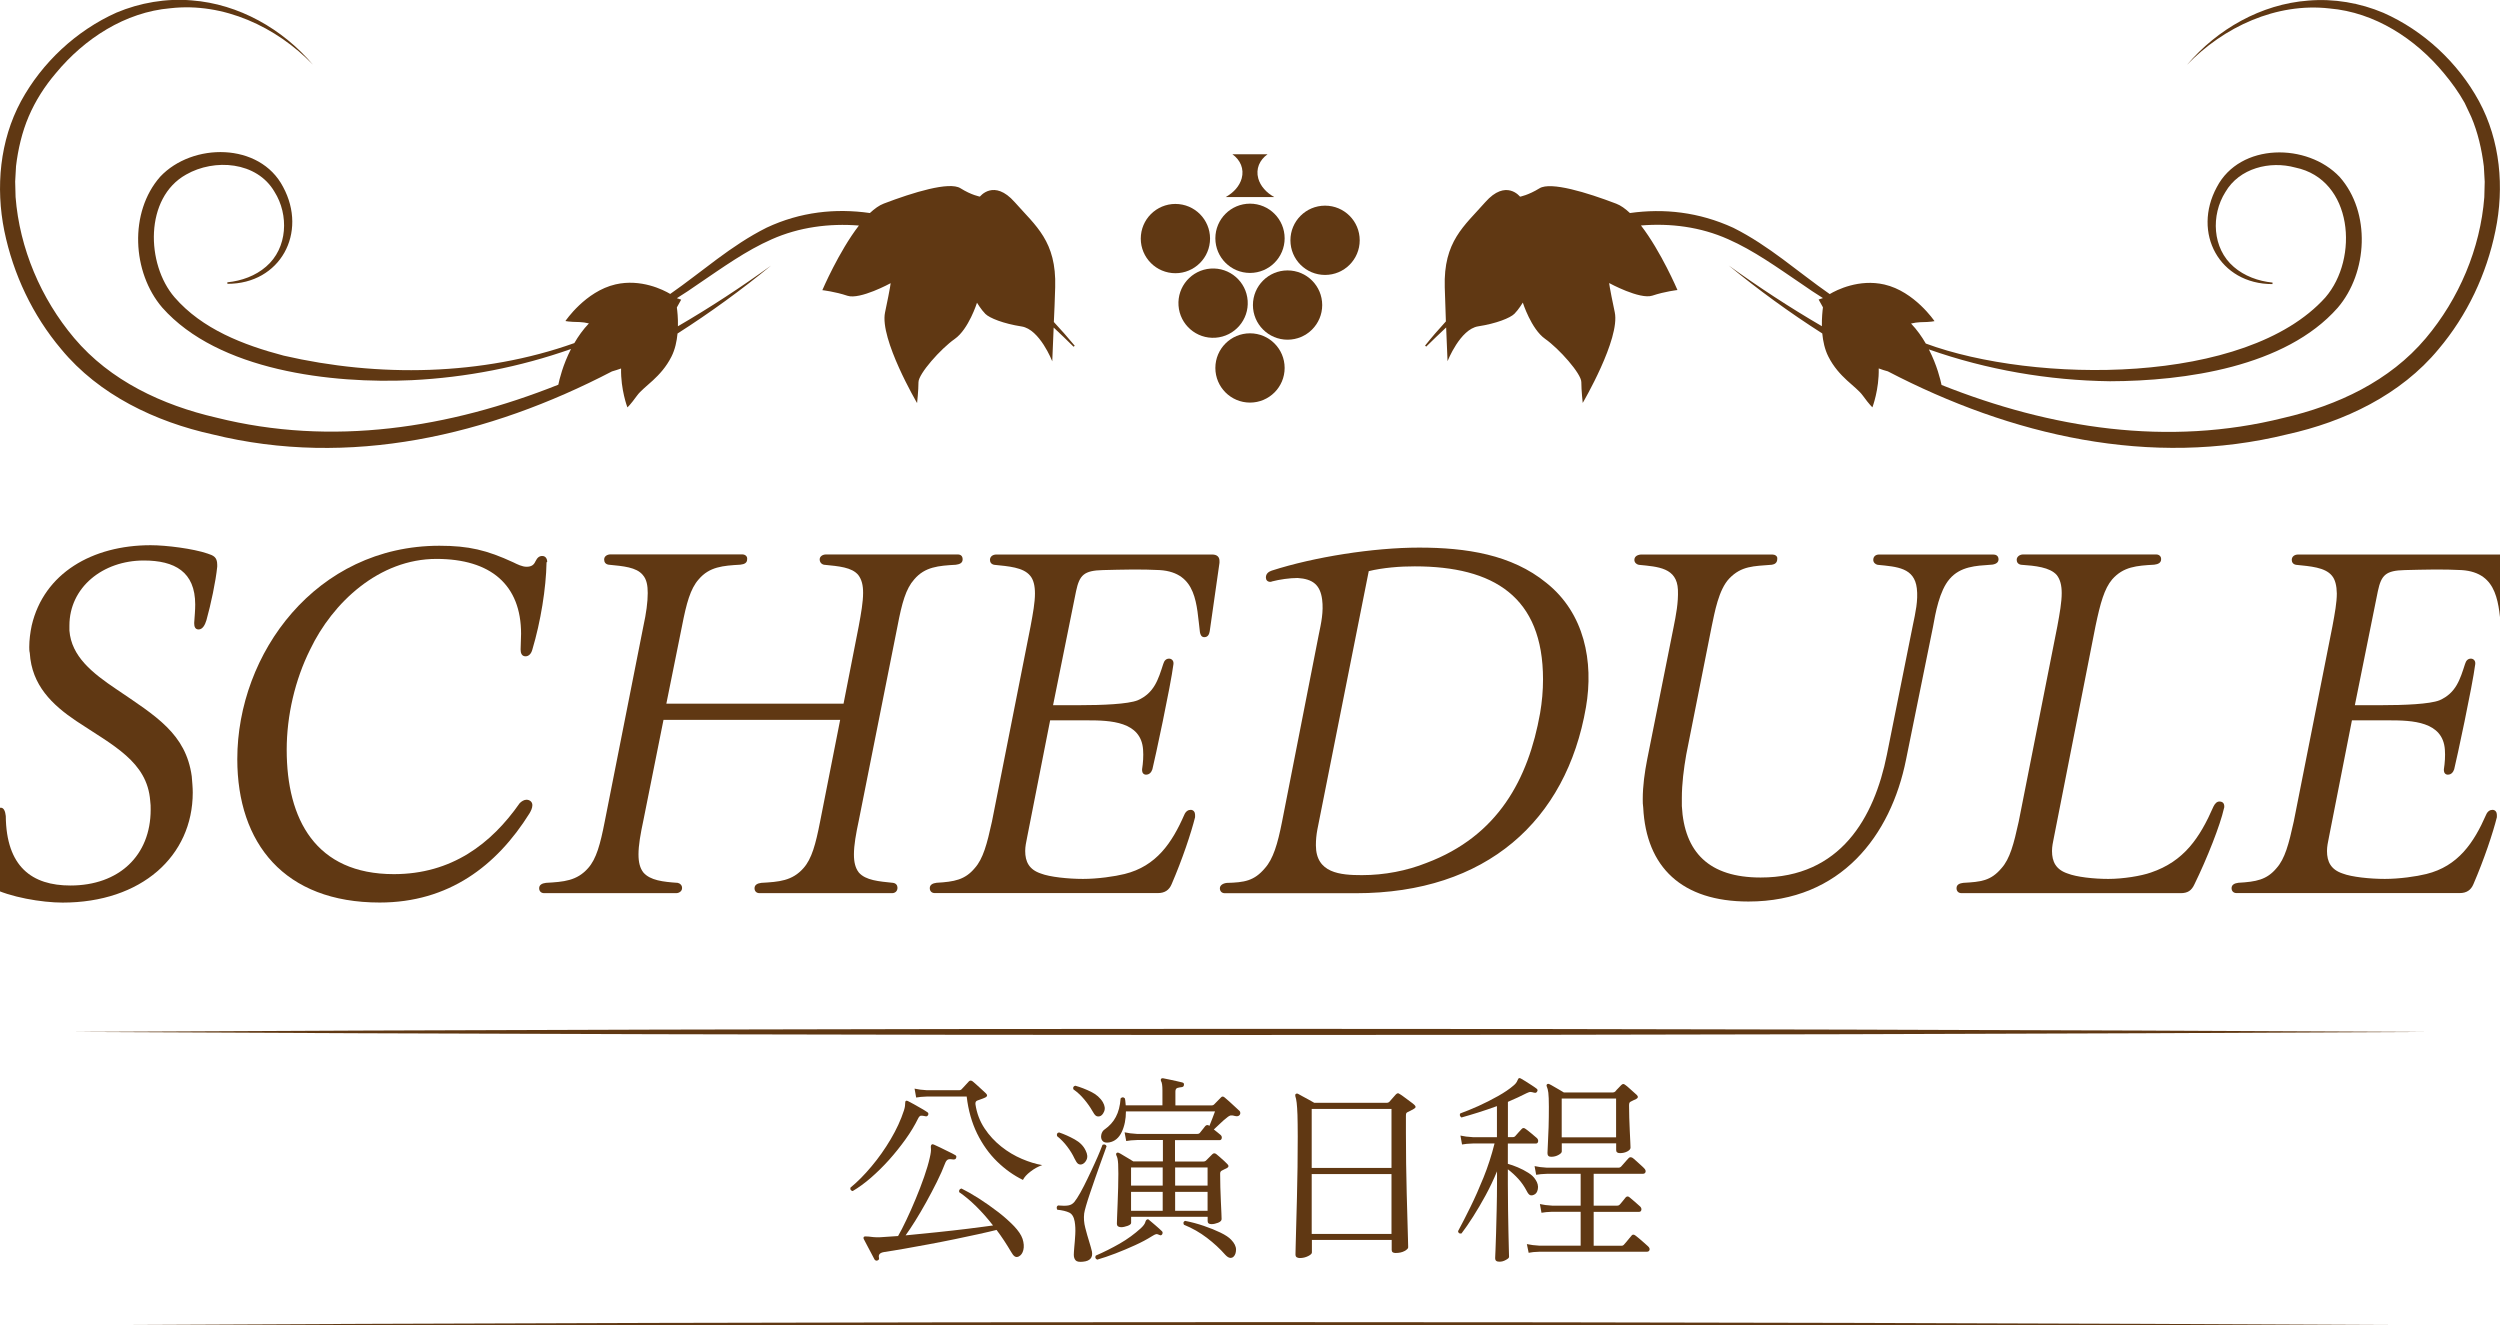 <?xml version="1.0" encoding="utf-8"?>
<!-- Generator: Adobe Illustrator 26.0.3, SVG Export Plug-In . SVG Version: 6.00 Build 0)  -->
<svg version="1.1" xmlns="http://www.w3.org/2000/svg" xmlns:xlink="http://www.w3.org/1999/xlink" x="0px" y="0px"
	 viewBox="0 0 376 199.31" style="enable-background:new 0 0 376 199.31;" xml:space="preserve">
<style type="text/css">
	.st0{fill:none;stroke:#000000;stroke-width:3.998;stroke-miterlimit:10;}
	.st1{fill:#AE0082;}
	.st2{fill:#FFFFFF;}
	.st3{fill:#A47E0F;}
	.st4{clip-path:url(#SVGID_00000112594517292457603080000009457288014169779345_);}
	.st5{fill:#9D9C20;}
	.st6{opacity:0.5;}
	.st7{opacity:0.5;fill:#FFFFFF;}
	.st8{fill:#603813;}
	.st9{fill:#29ABE2;}
	.st10{fill:#FF4856;}
	.st11{fill:none;stroke:#754C24;stroke-width:1.271;stroke-miterlimit:10;}
	.st12{fill:none;stroke:#42210B;stroke-width:1.271;stroke-miterlimit:10;}
	.st13{fill:none;stroke:#754C24;stroke-width:1.271;stroke-miterlimit:10;}
	.st14{fill:#42210B;}
	.st15{fill:none;stroke:#42210B;stroke-width:1.686;stroke-miterlimit:10;}
	.st16{fill:none;stroke:#42210B;stroke-width:1.686;stroke-miterlimit:10;stroke-dasharray:17.085,8.543;}
	.st17{fill:#FF1D25;}
	.st18{clip-path:url(#SVGID_00000022534786955036414960000011832445452333086654_);}
	.st19{fill:none;stroke:#603813;stroke-width:0.875;stroke-miterlimit:10;}
	.st20{fill:#F6E0BE;}
</style>
<g id="レイヤー_2">
</g>
<g id="レイヤー_1">
	<g>
		<path class="st8" d="M31.05,93.27c-0.22,0.74-0.59,1.4-1.18,1.4c-0.52,0-0.66-0.44-0.66-0.88c0-0.07,0-0.07,0-0.15
			c0.07-1.03,0.15-1.84,0.15-2.72c0-4.93-3.09-6.62-7.73-6.62c-6.18,0-11.19,4.05-11.19,9.79c0,0.22,0,0.51,0,0.74
			c0.29,3.9,3.46,6.4,7.07,8.83c5.96,4.05,10.45,6.7,11.33,13.1c0.07,0.88,0.15,1.69,0.15,2.43c0,9.57-7.73,16.56-19.58,16.56
			c-3.09,0-7.95-0.81-10.75-2.28c-0.74-0.37-0.96-0.88-0.96-1.54c0-0.07,0-0.15,0-0.22c0.29-3.39,1.03-7.21,1.4-9.2
			c0.15-0.59,0.44-1.03,1.03-1.03c0.44,0,0.66,0.52,0.74,1.25c0.07,7.66,3.97,10.45,9.72,10.45c7.29,0,12.07-4.49,12.07-11.41
			c0-0.44,0-0.88-0.07-1.33c-0.44-5.89-5.59-8.32-11.12-12c-3.61-2.43-6.7-5.37-6.99-10.23C4.4,97.9,4.4,97.61,4.4,97.31
			c0-1.03,0.15-2.21,0.37-3.24C6.61,86.2,13.9,82,22.66,82c2.36,0,6.4,0.52,8.54,1.25c0.88,0.29,1.47,0.51,1.47,1.69
			c0,0.07,0,0.22,0,0.29C32.45,87.45,31.71,90.91,31.05,93.27z"/>
		<path class="st8" d="M82.2,84.58c-0.07,3.9-0.88,8.91-2.13,13.1c-0.15,0.59-0.51,1.03-1.03,1.03c-0.59,0-0.74-0.52-0.74-1.03
			c0-0.74,0.07-1.55,0.07-2.36c0-7.36-4.56-11.26-12.73-11.26c-8.61,0-15.61,6.55-18.99,13.62c-2.28,4.56-3.53,9.94-3.53,15.09
			c0,10.45,4.34,18.7,16.12,18.7c8.69,0,14.65-4.56,18.92-10.67c0.29-0.29,0.66-0.52,1.03-0.52c0.44,0,0.88,0.29,0.88,0.81
			c0,0.44-0.22,0.88-0.44,1.25c-4.93,7.88-12.15,13.4-22.52,13.4c-14.35,0-21.42-8.91-21.42-21.57c0-15.9,11.85-32.09,30.4-32.09
			c4.42,0,7.14,0.66,11.12,2.5c0.59,0.29,1.32,0.66,1.99,0.66c0.74,0,1.1-0.29,1.33-0.81c0.29-0.59,0.59-0.81,1.03-0.81
			c0.51,0,0.74,0.44,0.74,0.88L82.2,84.58z"/>
		<path class="st8" d="M129.09,86.49c-0.96-1.18-2.94-1.33-5.15-1.55c-0.37-0.07-0.66-0.37-0.66-0.81c0-0.44,0.44-0.74,0.96-0.74
			h19.8c0.51,0,0.74,0.29,0.74,0.74c0,0.59-0.52,0.74-1.03,0.81c-2.58,0.15-4.64,0.29-6.26,2.21c-1.25,1.4-1.84,3.53-2.5,6.99
			l-5.82,29.22c-0.44,2.06-0.74,3.75-0.74,5.15c0,1.18,0.22,2.06,0.74,2.72c1.03,1.18,3.02,1.33,5.15,1.55
			c0.44,0.07,0.66,0.37,0.66,0.74c0,0.52-0.37,0.81-0.81,0.81h-19.95c-0.44,0-0.74-0.29-0.74-0.74c0-0.51,0.44-0.74,1.03-0.81
			c2.65-0.15,4.64-0.29,6.33-2.21c1.25-1.4,1.84-3.61,2.5-6.99l3.02-15.31H99.79l-3.02,15.09c-0.44,2.06-0.74,3.75-0.74,5.15
			c0,1.18,0.22,2.06,0.74,2.72c1.03,1.18,2.94,1.4,5.15,1.55c0.37,0.07,0.66,0.37,0.66,0.74v0.07c0,0.44-0.44,0.74-0.88,0.74H81.83
			c-0.44,0-0.74-0.29-0.74-0.74c0-0.51,0.44-0.74,1.03-0.81c2.65-0.15,4.64-0.29,6.33-2.21c1.25-1.4,1.84-3.61,2.5-6.99l5.81-29.37
			c0.44-1.99,0.66-3.68,0.66-5.01c0-1.1-0.15-2.06-0.74-2.72c-0.96-1.18-2.94-1.33-5.15-1.55c-0.44-0.07-0.66-0.37-0.66-0.74
			c0,0,0,0,0-0.07c0-0.44,0.44-0.74,0.96-0.74h19.8c0.44,0,0.81,0.29,0.74,0.74c0,0.52-0.37,0.74-1.03,0.81
			c-2.58,0.15-4.64,0.29-6.26,2.21c-1.25,1.4-1.84,3.61-2.5,6.99l-2.36,11.7h26.65l2.28-11.63c0.37-1.99,0.66-3.68,0.66-5.01
			C129.82,88.04,129.6,87.16,129.09,86.49z"/>
		<path class="st8" d="M154.92,86.57c-1.03-1.25-3.24-1.4-5.37-1.62c-0.44-0.07-0.66-0.37-0.66-0.74c0-0.52,0.44-0.81,0.96-0.81
			h32.46c0.74,0,1.1,0.37,1.1,0.96c0,0.15,0,0.22,0,0.29l-1.47,10.3c-0.07,0.37-0.22,0.88-0.81,0.88c-0.44,0-0.59-0.37-0.66-0.74
			c-0.52-4.05-0.37-8.98-6.04-9.35c-2.8-0.15-5.67-0.07-8.54,0c-2.87,0.07-3.53,0.74-4.05,3.17l-3.46,17.15h4.05
			c3.31,0,7.21-0.15,8.69-0.74c2.5-1.1,3.09-3.17,3.83-5.45c0.15-0.52,0.44-0.81,0.88-0.81c0.37,0,0.66,0.29,0.66,0.66
			c0,0.07,0,0.07,0,0.15c-0.44,3.39-2.8,14.35-3.17,15.83c-0.15,0.44-0.44,0.81-0.96,0.81c-0.37,0-0.59-0.29-0.59-0.66
			c0-0.07,0-0.07,0-0.15c0.15-0.96,0.22-1.99,0.15-2.94c-0.29-4.27-4.93-4.42-8.39-4.42h-5.59l-3.46,17.59
			c-0.15,0.74-0.29,1.4-0.29,2.06c0,1.62,0.59,2.8,2.36,3.39c1.32,0.52,4.12,0.81,6.33,0.81c2.21,0,4.78-0.37,6.26-0.74
			c4.79-1.18,7.14-4.71,8.98-8.91c0.22-0.52,0.59-0.74,0.96-0.74c0.44,0,0.66,0.37,0.66,0.74c0,0.15,0,0.22,0,0.37
			c-0.59,2.36-1.91,6.33-3.53,10.08c-0.37,0.88-1.03,1.33-2.06,1.33h-33.57c-0.44,0-0.74-0.29-0.74-0.74c0-0.51,0.44-0.74,1.03-0.81
			c2.65-0.15,4.27-0.44,5.74-2.21c1.25-1.4,1.84-3.61,2.58-6.99l5.81-29.37c0.37-1.99,0.66-3.61,0.66-4.93
			C155.66,88.11,155.44,87.16,154.92,86.57z"/>
		<path class="st8" d="M203.94,134.34h-19.73c-0.44,0-0.74-0.29-0.74-0.74c0-0.44,0.44-0.74,1.03-0.81
			c2.65-0.07,4.12-0.29,5.74-2.21c1.25-1.4,1.91-3.61,2.58-6.99l5.52-28.12c0.37-1.77,0.74-3.46,0.51-5.3
			c-0.29-2.21-1.4-3.09-3.68-3.24c-1.18,0-2.72,0.22-3.83,0.51c-0.15,0.07-0.22,0.07-0.29,0.07c-0.44,0-0.66-0.29-0.66-0.66
			c0-0.59,0.44-0.88,0.88-1.03c6.4-2.06,15.31-3.46,22.16-3.46c7.07,0,13.91,1.03,19.14,5.3c5.74,4.56,7.14,11.85,5.96,18.7
			C235.59,123.44,223.52,134.34,203.94,134.34z M205.86,85.9l-7.73,38.87c-0.15,0.81-0.22,1.55-0.22,2.36c0,4.2,3.68,4.49,6.92,4.49
			c3.39,0,6.77-0.66,9.72-1.84c10.75-4.05,15.31-12.59,17.08-22.52c0.29-1.69,0.44-3.39,0.44-5.08c0-12.44-7.43-17-19.29-17
			C210.57,85.17,207.92,85.39,205.86,85.9z"/>
		<path class="st8" d="M293.22,87.08c-1.54,1.77-2.13,5.15-2.5,7.21l-4.05,19.95c-2.28,11.41-9.79,21.35-23.7,21.35
			c-10.01,0-15.38-5.15-15.83-14.13c-0.07-0.44-0.07-0.81-0.07-1.25c0-2.06,0.29-4.05,0.66-5.96l3.97-19.88
			c0.37-1.84,0.74-3.75,0.66-5.67c-0.15-3.31-2.94-3.46-5.89-3.75c-0.37-0.07-0.66-0.37-0.66-0.74c0-0.59,0.59-0.81,1.1-0.81h19.65
			c0.37,0,0.81,0.22,0.74,0.66c0,0.59-0.37,0.81-0.81,0.88c-2.72,0.22-4.56,0.15-6.4,2.06c-1.62,1.69-2.21,5.15-2.65,7.21
			l-3.83,19.29c-0.37,2.13-0.66,4.34-0.66,6.55c0,0.37,0,0.81,0,1.18c0.37,6.99,4.12,10.75,11.85,10.75c12,0,17.08-8.98,18.99-18.48
			L287.7,94c0.37-1.77,0.81-3.68,0.59-5.52c-0.37-3.09-2.94-3.24-5.89-3.53c-0.37-0.07-0.66-0.37-0.66-0.74
			c0-0.52,0.37-0.81,0.88-0.81h17.15c0.37,0,0.81,0.15,0.81,0.74c0,0.66-0.81,0.81-1.33,0.81
			C297.27,85.09,294.84,85.17,293.22,87.08z"/>
		<path class="st8" d="M309.34,86.49c-1.03-1.18-3.24-1.4-5.37-1.55c-0.44-0.07-0.66-0.37-0.66-0.74c0-0.52,0.52-0.81,0.96-0.81
			h20.02c0.44,0,0.74,0.29,0.74,0.66c0,0.07,0,0.07,0,0.07c0,0.52-0.44,0.74-1.03,0.81c-2.65,0.15-4.64,0.29-6.33,2.21
			c-1.18,1.4-1.77,3.53-2.5,6.99l-6.26,31.8c-0.15,0.74-0.29,1.4-0.29,2.06c0,1.62,0.59,2.8,2.36,3.39c1.33,0.52,3.9,0.81,6.11,0.81
			s4.93-0.44,6.4-0.96c5-1.69,7.36-5.23,9.42-9.94c0.22-0.44,0.51-0.74,0.88-0.74c0.52,0,0.74,0.29,0.74,0.74
			c0,0.07,0,0.22-0.07,0.37c-0.52,2.36-2.5,7.43-4.42,11.34c-0.44,0.96-1.03,1.33-2.06,1.33h-32.98c-0.44,0-0.74-0.29-0.74-0.74
			c0-0.59,0.51-0.74,1.03-0.81c2.65-0.15,4.12-0.29,5.74-2.21c1.25-1.4,1.84-3.61,2.58-6.99l5.81-29.37
			c0.37-1.99,0.66-3.68,0.66-5.01C310.08,88.04,309.86,87.16,309.34,86.49z"/>
		<path class="st8" d="M350.71,86.57c-1.03-1.25-3.24-1.4-5.37-1.62c-0.44-0.07-0.66-0.37-0.66-0.74c0-0.52,0.44-0.81,0.96-0.81
			h32.46c0.74,0,1.1,0.37,1.1,0.96c0,0.15,0,0.22,0,0.29l-1.47,10.3c-0.07,0.37-0.22,0.88-0.81,0.88c-0.44,0-0.59-0.37-0.66-0.74
			c-0.51-4.05-0.37-8.98-6.04-9.35c-2.8-0.15-5.67-0.07-8.54,0c-2.87,0.07-3.53,0.74-4.05,3.17l-3.46,17.15h4.05
			c3.31,0,7.21-0.15,8.69-0.74c2.5-1.1,3.09-3.17,3.83-5.45c0.15-0.52,0.44-0.81,0.88-0.81c0.37,0,0.66,0.29,0.66,0.66
			c0,0.07,0,0.07,0,0.15c-0.44,3.39-2.8,14.35-3.17,15.83c-0.15,0.44-0.44,0.81-0.96,0.81c-0.37,0-0.59-0.29-0.59-0.66
			c0-0.07,0-0.07,0-0.15c0.15-0.96,0.22-1.99,0.15-2.94c-0.29-4.27-4.93-4.42-8.39-4.42h-5.59l-3.46,17.59
			c-0.15,0.74-0.29,1.4-0.29,2.06c0,1.62,0.59,2.8,2.36,3.39c1.33,0.52,4.12,0.81,6.33,0.81c2.21,0,4.78-0.37,6.26-0.74
			c4.78-1.18,7.14-4.71,8.98-8.91c0.22-0.52,0.59-0.74,0.96-0.74c0.44,0,0.66,0.37,0.66,0.74c0,0.15,0,0.22,0,0.37
			c-0.59,2.36-1.91,6.33-3.53,10.08c-0.37,0.88-1.03,1.33-2.06,1.33h-33.57c-0.44,0-0.74-0.29-0.74-0.74c0-0.51,0.44-0.74,1.03-0.81
			c2.65-0.15,4.27-0.44,5.74-2.21c1.25-1.4,1.84-3.61,2.58-6.99l5.82-29.37c0.37-1.99,0.66-3.61,0.66-4.93
			C351.44,88.11,351.22,87.16,350.71,86.57z"/>
	</g>
	<g>
		<g>
			<path class="st8" d="M158.7,43.2c0.21-6.92-2.93-9.22-6.08-12.79c-3.14-3.56-5.24-0.84-5.24-0.84s-1.26-0.21-2.93-1.26
				s-7.13,0.63-11.53,2.31c-0.69,0.26-1.39,0.77-2.09,1.42c-5.17-0.74-10.46-0.18-15.53,2.2c-5.4,2.7-9.68,6.62-14.5,9.97
				c-1.04-0.63-4.42-2.31-8.22-1.44c-4.53,1.04-7.54,5.51-7.54,5.51s0.49,0.14,2.17,0.16c0.41,0.01,0.86,0.09,1.36,0.2
				c-0.88,0.92-1.6,1.94-2.19,2.96c-13.88,4.94-29.52,5.16-43.71,1.89c-6.07-1.6-12.27-3.99-16.42-8.78
				c-4.29-4.98-4.53-14.95,1.73-18.45c4.27-2.45,10.65-1.97,13.3,2.58c2.19,3.46,1.99,8.48-1.26,11.26
				c-1.58,1.38-3.69,2.15-5.83,2.36c0,0,0.01,0.23,0.01,0.23c7.96,0.01,12.11-7.68,8.37-14.59c-3.5-6.7-13.63-6.68-18.48-1.52
				c-4.7,5.34-4.23,14.39,0.31,19.68c8.43,9.52,25.51,11.48,37.53,10.92c8.16-0.4,16.26-1.98,23.95-4.69
				c-1.23,2.39-1.76,4.62-1.91,5.37c-16.4,6.53-34.02,9.32-51.44,4.95c-8.11-1.87-15.96-5.54-21.38-11.97
				c-5-5.93-8.21-13.48-8.81-21.22c-0.01-0.51-0.05-1.83-0.06-2.32c0.03-0.5,0.1-1.8,0.13-2.32c0.3-2.52,0.9-5.12,1.9-7.45
				c1.02-2.39,2.42-4.57,4.1-6.54c4.3-5.19,10.41-9.17,17.22-9.75c7.98-0.91,15.93,2.78,21.42,8.48
				c-4.54-5.36-11.15-9.13-18.22-9.66c-3.84-0.33-7.78,0.35-11.32,1.84C11.47,4.61,6.32,9.41,3.16,15.22
				c-3.2,5.93-3.83,12.97-2.51,19.51c1.34,6.52,4.26,12.7,8.56,17.79c5.68,6.89,14.19,10.92,22.74,12.81
				c20.6,5.09,41.55,0.18,60.09-9.47c0.45-0.13,0.9-0.27,1.37-0.44c-0.07,3.18,0.95,5.85,0.95,5.85s0.42-0.34,1.45-1.77
				c1.04-1.43,3.59-2.71,5.18-5.87c0.54-1.07,0.8-2.31,0.91-3.47c4.94-3.15,9.65-6.59,14.07-10.22c-4.46,3.22-9.14,6.3-14.01,9.13
				c0.03-1.25-0.09-2.3-0.16-2.81c0.02-0.04,0.02-0.06,0.02-0.06l0.63-1.13c0,0-0.34-0.11-0.65-0.22c1.1-0.69,2.18-1.4,3.24-2.15
				c3.62-2.45,7.16-5.01,11.03-6.71c4.12-1.83,8.64-2.42,13.11-2.07c-3.02,3.91-5.5,9.72-5.5,9.72s1.89,0.21,3.77,0.84
				c1.89,0.63,6.5-1.89,6.5-1.89s0,0.42-0.84,4.4s4.82,13.63,4.82,13.63s0.21-1.89,0.21-3.14c0-1.26,3.35-5.03,5.45-6.5
				c2.1-1.47,3.35-5.45,3.35-5.45s0.63,1.05,1.26,1.68c0.63,0.63,2.73,1.47,5.45,1.89c2.73,0.42,4.61,5.24,4.61,5.24
				s0.09-1.84,0.21-5.08c1.02,0.95,2.02,1.92,3,2.89l0.17-0.15c-1.01-1.22-2.06-2.41-3.14-3.57
				C158.58,46.91,158.64,45.17,158.7,43.2z"/>
			<path class="st8" d="M372.84,15.22c-3.16-5.81-8.32-10.61-14.37-13.29c-3.54-1.5-7.48-2.17-11.32-1.84
				c-7.07,0.53-13.68,4.3-18.22,9.66c5.49-5.7,13.44-9.39,21.42-8.48c6.82,0.58,12.92,4.55,17.22,9.75
				c1.16,1.39,2.23,2.87,3.11,4.45c0.21,0.44,0.77,1.64,0.99,2.1c1,2.33,1.59,4.93,1.9,7.45c0.03,0.51,0.11,1.82,0.13,2.32
				c-0.01,0.5-0.04,1.81-0.06,2.32c-0.6,7.74-3.81,15.29-8.81,21.22c-5.41,6.43-13.27,10.1-21.38,11.97
				c-17.41,4.37-35.04,1.58-51.44-4.95c-0.16-0.75-0.68-2.97-1.91-5.35c8.72,3.07,17.98,4.67,27.25,4.79
				c11.25-0.03,26.37-2.14,34.23-11.04c4.54-5.29,5.02-14.35,0.31-19.68c-4.85-5.15-14.99-5.17-18.48,1.52
				c-3.73,6.89,0.37,14.59,8.37,14.59l0.01-0.23c-2.14-0.21-4.25-0.99-5.83-2.36c-3.25-2.78-3.45-7.8-1.26-11.26
				c2.09-3.59,6.67-4.73,10.52-3.68c8.68,1.8,9.59,13.67,4.51,19.54c-11.92,13.26-43.81,12.95-60.09,6.93
				c-0.6-1.04-1.33-2.08-2.22-3.01c0.5-0.11,0.95-0.19,1.36-0.2c1.67-0.02,2.17-0.16,2.17-0.16s-3.01-4.47-7.54-5.51
				c-3.8-0.87-7.18,0.81-8.22,1.44c-4.82-3.35-9.1-7.27-14.5-9.97c-5.18-2.38-10.44-2.94-15.55-2.22c-0.69-0.65-1.38-1.15-2.07-1.41
				c-4.4-1.68-9.85-3.35-11.53-2.31s-2.93,1.26-2.93,1.26s-2.1-2.73-5.24,0.84s-6.29,5.87-6.08,12.79c0.06,1.94,0.12,3.65,0.17,5.13
				c-1.1,1.2-2.15,2.41-3.13,3.64l0.17,0.15c0.99-0.97,1.99-1.94,3-2.88c0.12,3.24,0.21,5.07,0.21,5.07s1.89-4.82,4.61-5.24
				c2.73-0.42,4.82-1.26,5.45-1.89c0.63-0.63,1.26-1.68,1.26-1.68s1.26,3.98,3.35,5.45c2.1,1.47,5.45,5.24,5.45,6.5
				c0,1.26,0.21,3.14,0.21,3.14s5.66-9.64,4.82-13.63c-0.84-3.98-0.84-4.4-0.84-4.4s4.61,2.52,6.5,1.89
				c1.89-0.63,3.77-0.84,3.77-0.84s-2.47-5.8-5.49-9.71c4.46-0.36,8.95,0.21,13.1,2.06c3.87,1.7,7.41,4.26,11.03,6.71
				c1.06,0.75,2.14,1.46,3.24,2.15c-0.3,0.11-0.65,0.22-0.65,0.22l0.63,1.13c0,0,0.01,0.02,0.02,0.06
				c-0.07,0.51-0.18,1.57-0.16,2.82c-4.86-2.83-9.55-5.91-14.01-9.13c4.42,3.63,9.13,7.07,14.07,10.22c0.11,1.16,0.37,2.4,0.91,3.47
				c1.59,3.16,4.15,4.44,5.18,5.87c1.04,1.43,1.45,1.77,1.45,1.77s1.02-2.67,0.95-5.85c0.47,0.18,0.92,0.32,1.37,0.44
				c18.54,9.65,39.49,14.56,60.09,9.47c8.55-1.89,17.06-5.92,22.74-12.81c4.3-5.09,7.22-11.27,8.55-17.79
				C376.67,28.19,376.05,21.15,372.84,15.22z"/>
			
				<ellipse transform="matrix(0.099 -0.995 0.995 0.099 123.627 208.16)" class="st8" cx="176.71" cy="35.84" rx="5.21" ry="5.21"/>
			<circle class="st8" cx="188" cy="35.84" r="5.21"/>
			<path class="st8" d="M199.29,30.93c-2.88,0-5.21,2.33-5.21,5.21s2.33,5.21,5.21,5.21c2.88,0,5.21-2.33,5.21-5.21
				S202.17,30.93,199.29,30.93z"/>
			
				<ellipse transform="matrix(0.998 -0.071 0.071 0.998 -2.773 13.042)" class="st8" cx="182.35" cy="45.59" rx="5.21" ry="5.21"/>
			<circle class="st8" cx="193.65" cy="45.88" r="5.21"/>
			<circle class="st8" cx="188" cy="55.34" r="5.21"/>
			<path class="st8" d="M184.34,29.64h7.31c-1.19-0.66-2.09-1.65-2.41-2.81c-0.39-1.43,0.19-2.77,1.4-3.63h-5.29
				c1.21,0.86,1.79,2.21,1.4,3.63C186.43,27.99,185.53,28.98,184.34,29.64z"/>
		</g>
		<g>
			<path class="st8" d="M11,155.2c113.4-0.61,240.6-0.62,354,0C251.6,155.82,124.4,155.81,11,155.2L11,155.2z"/>
		</g>
		<g>
			<path class="st8" d="M11.5,199.31c113.4-0.61,240.6-0.62,354,0C252.1,199.93,124.9,199.92,11.5,199.31L11.5,199.31z"/>
		</g>
	</g>
	<g>
		<g>
			<path class="st8" d="M128.24,179.14c-0.29-0.08-0.4-0.25-0.33-0.52c1.06-0.87,2.12-1.94,3.17-3.2c1.06-1.26,2.02-2.62,2.88-4.08
				c0.86-1.45,1.53-2.9,2-4.35c0.08-0.26,0.13-0.48,0.15-0.64s0.03-0.31,0.03-0.43c0-0.18,0.03-0.29,0.09-0.33
				c0.08-0.06,0.18-0.06,0.3,0c0.2,0.1,0.5,0.26,0.89,0.47c0.39,0.21,0.77,0.43,1.16,0.66c0.39,0.22,0.68,0.41,0.89,0.55
				c0.16,0.1,0.2,0.24,0.12,0.43c-0.1,0.18-0.24,0.24-0.43,0.18c-0.26-0.06-0.48-0.09-0.64-0.08c-0.16,0.01-0.3,0.15-0.43,0.41
				c-0.51,1.04-1.14,2.09-1.91,3.16s-1.59,2.1-2.47,3.08c-0.89,0.99-1.8,1.88-2.73,2.69S129.13,178.61,128.24,179.14z
				 M131.96,189.58c-0.16,0.06-0.3,0.01-0.43-0.15c-0.14-0.27-0.32-0.6-0.53-1.01c-0.21-0.41-0.42-0.8-0.63-1.19
				c-0.2-0.39-0.36-0.68-0.46-0.88c-0.06-0.14-0.05-0.25,0.03-0.34c0.08-0.06,0.31-0.07,0.7-0.03c0.18,0.02,0.42,0.05,0.72,0.08
				c0.29,0.03,0.65,0.04,1.05,0.02c0.81-0.04,1.7-0.1,2.66-0.18c0.37-0.63,0.78-1.44,1.25-2.43c0.47-0.99,0.94-2.04,1.4-3.16
				c0.47-1.12,0.89-2.22,1.27-3.31c0.38-1.09,0.66-2.04,0.84-2.85c0.16-0.67,0.22-1.15,0.18-1.45c-0.04-0.29,0-0.48,0.12-0.56
				c0.06-0.06,0.16-0.06,0.31,0c0.2,0.08,0.52,0.23,0.95,0.44c0.43,0.21,0.86,0.43,1.3,0.64c0.44,0.21,0.76,0.38,0.96,0.5
				c0.18,0.08,0.23,0.22,0.15,0.43c-0.04,0.16-0.17,0.24-0.4,0.24c-0.33-0.06-0.58-0.07-0.76-0.02c-0.18,0.05-0.34,0.22-0.46,0.5
				c-0.35,0.92-0.77,1.88-1.28,2.9c-0.51,1.02-1.04,2.03-1.6,3.04s-1.11,1.94-1.65,2.81c-0.54,0.86-1.02,1.59-1.45,2.18
				c1.49-0.14,3.05-0.3,4.7-0.47s3.21-0.35,4.7-0.53c1.49-0.18,2.74-0.35,3.75-0.49c-0.83-1.08-1.69-2.04-2.56-2.9
				c-0.88-0.86-1.72-1.56-2.53-2.11c-0.06-0.29,0.05-0.47,0.34-0.55c0.79,0.39,1.67,0.89,2.64,1.51c0.97,0.62,1.91,1.29,2.84,2
				s1.72,1.42,2.4,2.12c0.67,0.7,1.11,1.35,1.31,1.94c0.2,0.63,0.24,1.19,0.12,1.68c-0.12,0.49-0.36,0.81-0.7,0.98
				c-0.22,0.1-0.42,0.1-0.6-0.02c-0.17-0.11-0.35-0.33-0.53-0.66c-0.35-0.59-0.7-1.16-1.07-1.72c-0.37-0.56-0.74-1.09-1.13-1.6
				c-0.73,0.18-1.65,0.4-2.75,0.64c-1.1,0.24-2.29,0.5-3.57,0.76c-1.28,0.26-2.57,0.52-3.88,0.76c-1.3,0.24-2.53,0.47-3.69,0.67
				s-2.16,0.37-2.99,0.49c-0.37,0.06-0.61,0.17-0.72,0.32c-0.11,0.15-0.14,0.34-0.08,0.56
				C132.25,189.38,132.16,189.51,131.96,189.58z M153.85,177.46c-1.38-0.67-2.68-1.59-3.88-2.76c-1.2-1.17-2.2-2.57-3.01-4.21
				c-0.8-1.64-1.33-3.5-1.57-5.57h-5.98c-0.67,0.02-1.21,0.07-1.62,0.15l-0.24-1.34c0.51,0.12,1.13,0.2,1.86,0.24h4.85
				c0.14,0,0.25-0.04,0.34-0.12c0.12-0.12,0.3-0.32,0.55-0.59c0.24-0.28,0.43-0.47,0.55-0.6c0.16-0.18,0.36-0.19,0.58-0.03
				c0.12,0.1,0.32,0.27,0.6,0.52c0.28,0.24,0.55,0.49,0.82,0.75c0.28,0.25,0.47,0.44,0.6,0.56c0.24,0.24,0.2,0.45-0.12,0.61
				c-0.18,0.08-0.39,0.16-0.61,0.24c-0.22,0.08-0.42,0.15-0.58,0.21c-0.22,0.08-0.32,0.27-0.28,0.58c0.2,1.34,0.66,2.54,1.36,3.6
				c0.7,1.06,1.55,1.97,2.53,2.75s2.02,1.39,3.1,1.85c1.08,0.46,2.1,0.77,3.05,0.93c-0.63,0.22-1.22,0.55-1.77,0.98
				C154.43,176.63,154.05,177.05,153.85,177.46z"/>
			<path class="st8" d="M162.88,189.76c-0.55,0.06-0.92,0-1.1-0.2s-0.28-0.47-0.28-0.84c0-0.12,0.01-0.28,0.02-0.47
				s0.03-0.41,0.05-0.66c0.06-0.57,0.11-1.22,0.15-1.94c0.04-0.72,0.01-1.37-0.09-1.94c-0.12-0.69-0.4-1.14-0.82-1.34
				s-1.03-0.35-1.8-0.43c-0.14-0.3-0.1-0.52,0.12-0.64c0.65,0.06,1.16,0.06,1.53,0c0.37-0.06,0.67-0.23,0.92-0.52
				c0.26-0.33,0.57-0.8,0.92-1.43c0.35-0.63,0.71-1.33,1.08-2.11s0.73-1.52,1.05-2.24c0.33-0.72,0.6-1.34,0.81-1.86
				s0.34-0.84,0.38-0.96c0.28-0.12,0.49-0.05,0.61,0.21c-0.02,0.08-0.12,0.36-0.29,0.82c-0.17,0.47-0.38,1.05-0.63,1.74
				s-0.5,1.43-0.78,2.21s-0.53,1.54-0.78,2.27s-0.45,1.37-0.61,1.92c-0.16,0.55-0.25,0.94-0.28,1.16c-0.08,0.69-0.03,1.41,0.17,2.17
				s0.39,1.46,0.6,2.11c0.08,0.29,0.16,0.54,0.23,0.78c0.07,0.23,0.13,0.45,0.17,0.66C164.39,189.15,163.94,189.66,162.88,189.76z
				 M162.61,175.14c-0.2,0.02-0.38-0.03-0.52-0.15s-0.3-0.38-0.49-0.76c-0.26-0.57-0.62-1.16-1.08-1.77s-0.97-1.14-1.54-1.59
				c-0.08-0.33,0.02-0.51,0.31-0.55c0.77,0.26,1.55,0.61,2.33,1.04c0.78,0.43,1.34,0.99,1.66,1.68c0.28,0.55,0.32,1.02,0.12,1.42
				S162.93,175.08,162.61,175.14z M165.35,167.9c-0.22,0.04-0.41,0-0.55-0.11c-0.14-0.11-0.32-0.35-0.52-0.72
				c-0.31-0.55-0.71-1.12-1.21-1.72c-0.5-0.6-1.04-1.1-1.63-1.51c-0.1-0.28-0.01-0.47,0.28-0.55c0.79,0.22,1.59,0.53,2.38,0.92
				c0.79,0.39,1.38,0.91,1.77,1.56c0.3,0.53,0.37,1,0.18,1.42C165.87,167.61,165.64,167.84,165.35,167.9z M165.02,189.45
				c-0.29-0.14-0.36-0.35-0.21-0.61c1.22-0.53,2.42-1.13,3.59-1.8c1.17-0.67,2.23-1.45,3.19-2.32c0.37-0.35,0.59-0.65,0.66-0.9
				c0.07-0.25,0.17-0.39,0.29-0.41c0.08-0.06,0.17-0.04,0.27,0.06c0.24,0.2,0.58,0.48,0.99,0.84c0.42,0.36,0.74,0.65,0.96,0.87
				c0.12,0.12,0.13,0.27,0.03,0.46c-0.1,0.16-0.24,0.19-0.43,0.09c-0.2-0.1-0.37-0.14-0.5-0.11c-0.13,0.03-0.34,0.14-0.63,0.32
				c-0.71,0.45-1.55,0.9-2.52,1.34s-1.95,0.86-2.95,1.24C166.77,188.9,165.85,189.21,165.02,189.45z M168.62,184.57
				c-0.16,0-0.31-0.04-0.44-0.11c-0.13-0.07-0.2-0.22-0.2-0.44c0-0.1,0.01-0.43,0.03-0.99c0.02-0.56,0.04-1.23,0.08-2.01
				s0.06-1.58,0.08-2.4c0.02-0.81,0.03-1.5,0.03-2.08c0-0.65-0.01-1.14-0.03-1.48c-0.02-0.34-0.05-0.59-0.09-0.78
				c-0.04-0.18-0.1-0.36-0.18-0.52c-0.06-0.14-0.05-0.25,0.03-0.34c0.1-0.08,0.21-0.09,0.34-0.03c0.14,0.06,0.35,0.17,0.61,0.34
				s0.54,0.33,0.84,0.5c0.29,0.17,0.54,0.32,0.72,0.44h4.46v-3.21H171c-0.67,0.02-1.21,0.07-1.62,0.15l-0.24-1.31
				c0.51,0.12,1.13,0.2,1.86,0.24h9.09c0.14,0,0.25-0.04,0.34-0.12c0.1-0.14,0.25-0.33,0.44-0.55s0.33-0.4,0.41-0.52
				c0.18-0.18,0.39-0.19,0.61-0.03v0.03c0.14-0.35,0.3-0.74,0.47-1.19c0.17-0.45,0.3-0.78,0.38-1.01h-13.4
				c0,1.18-0.21,2.21-0.63,3.1c-0.42,0.89-1.04,1.41-1.88,1.57c-0.49,0.08-0.83,0-1.02-0.24s-0.25-0.54-0.18-0.9
				c0.07-0.36,0.24-0.63,0.5-0.81c0.73-0.51,1.3-1.13,1.69-1.88c0.4-0.74,0.64-1.67,0.72-2.79c0.22-0.22,0.44-0.22,0.64,0
				c0.04,0.16,0.07,0.33,0.08,0.52c0.01,0.18,0.03,0.36,0.05,0.52h5.52V164c0-0.73-0.07-1.2-0.21-1.4c-0.06-0.12-0.06-0.23,0-0.34
				c0.08-0.08,0.18-0.11,0.3-0.09c0.22,0.04,0.52,0.1,0.89,0.18s0.74,0.16,1.11,0.24c0.38,0.08,0.68,0.15,0.9,0.21
				c0.2,0.06,0.29,0.18,0.24,0.37c0,0.18-0.1,0.29-0.3,0.33c-0.22,0.02-0.44,0.06-0.66,0.12c-0.21,0.06-0.32,0.24-0.32,0.55v2.08
				h5.49c0.12,0,0.22-0.04,0.31-0.12c0.14-0.14,0.31-0.32,0.52-0.53c0.2-0.21,0.38-0.39,0.52-0.53c0.16-0.2,0.36-0.2,0.58,0
				c0.16,0.12,0.39,0.32,0.69,0.6c0.29,0.27,0.59,0.54,0.88,0.81s0.51,0.47,0.66,0.61c0.06,0.06,0.1,0.15,0.11,0.27
				s-0.01,0.22-0.08,0.31c-0.14,0.2-0.38,0.26-0.7,0.18c-0.26-0.08-0.48-0.11-0.64-0.09c-0.16,0.02-0.38,0.14-0.64,0.37
				c-0.27,0.2-0.59,0.48-0.96,0.84c-0.38,0.36-0.7,0.66-0.96,0.9c0.18,0.14,0.37,0.29,0.55,0.44c0.18,0.15,0.33,0.28,0.46,0.38
				c0.16,0.14,0.22,0.31,0.18,0.5c-0.04,0.19-0.15,0.29-0.34,0.29h-6.69v3.21h4.3c0.14,0,0.25-0.04,0.34-0.12l0.98-0.98
				c0.18-0.18,0.39-0.18,0.61,0c0.12,0.1,0.29,0.25,0.52,0.44c0.22,0.19,0.44,0.39,0.66,0.59c0.21,0.2,0.37,0.36,0.47,0.46
				c0.24,0.24,0.21,0.45-0.09,0.61c-0.12,0.06-0.25,0.12-0.38,0.18c-0.13,0.06-0.25,0.12-0.35,0.18c-0.18,0.08-0.27,0.23-0.27,0.46
				c0,0.63,0.01,1.32,0.03,2.06c0.02,0.74,0.05,1.46,0.08,2.14c0.03,0.68,0.06,1.26,0.08,1.74c0.02,0.48,0.03,0.78,0.03,0.9
				c0,0.22-0.18,0.41-0.53,0.55c-0.36,0.14-0.69,0.21-0.99,0.21c-0.39,0-0.58-0.15-0.58-0.46v-0.64h-11.51v0.92
				c0,0.16-0.18,0.31-0.53,0.44C169.22,184.5,168.9,184.57,168.62,184.57z M170.11,178.31h4.76v-2.72h-4.76V178.31z M170.11,182.1
				h4.76v-2.84h-4.76V182.1z M176.74,178.31h4.88v-2.72h-4.88V178.31z M176.74,182.1h4.88v-2.84h-4.88V182.1z M185.53,189
				c-0.14,0.14-0.32,0.2-0.53,0.18s-0.45-0.17-0.72-0.46c-0.79-0.9-1.71-1.75-2.76-2.55c-1.05-0.8-2.2-1.46-3.46-1.97
				c-0.14-0.29-0.08-0.48,0.18-0.58c0.94,0.18,1.87,0.43,2.81,0.75c0.94,0.32,1.78,0.66,2.52,1.02s1.28,0.72,1.6,1.07
				c0.49,0.51,0.73,1,0.73,1.48C185.89,188.42,185.77,188.77,185.53,189z"/>
			<path class="st8" d="M195.48,189.21c-0.16,0-0.31-0.04-0.44-0.11c-0.13-0.07-0.2-0.22-0.2-0.44c0-0.1,0.01-0.54,0.03-1.33
				c0.02-0.78,0.04-1.8,0.08-3.04s0.07-2.61,0.11-4.12c0.04-1.5,0.07-3.06,0.09-4.65c0.02-1.6,0.03-3.13,0.03-4.59
				c0-1.36-0.02-2.44-0.04-3.24c-0.03-0.79-0.07-1.4-0.12-1.83c-0.05-0.43-0.12-0.75-0.2-0.98c-0.04-0.16-0.02-0.28,0.06-0.34
				c0.1-0.08,0.21-0.09,0.34-0.03c0.14,0.08,0.37,0.2,0.67,0.37c0.3,0.16,0.62,0.34,0.96,0.52c0.34,0.18,0.61,0.34,0.81,0.46h10.96
				c0.12,0,0.23-0.05,0.34-0.15c0.12-0.12,0.29-0.31,0.5-0.57c0.21-0.25,0.37-0.43,0.47-0.53c0.1-0.1,0.19-0.16,0.28-0.18
				c0.08-0.02,0.2,0.03,0.37,0.15c0.14,0.08,0.36,0.23,0.66,0.46c0.29,0.22,0.59,0.44,0.89,0.66c0.29,0.21,0.49,0.37,0.59,0.47
				c0.27,0.25,0.23,0.45-0.09,0.61c-0.14,0.08-0.3,0.17-0.47,0.26c-0.17,0.09-0.33,0.17-0.47,0.23c-0.08,0.04-0.14,0.09-0.18,0.15
				c-0.04,0.06-0.06,0.19-0.06,0.4v2.56c0,1.49,0.01,3.02,0.03,4.59c0.02,1.58,0.05,3.09,0.09,4.55c0.04,1.46,0.08,2.78,0.11,3.97
				c0.03,1.19,0.06,2.15,0.08,2.87c0.02,0.72,0.03,1.13,0.03,1.24c0,0.16-0.18,0.35-0.54,0.55c-0.36,0.2-0.81,0.3-1.36,0.3
				c-0.39,0-0.58-0.15-0.58-0.46v-1.5h-12v1.89c0,0.16-0.18,0.34-0.55,0.53C196.36,189.11,195.95,189.21,195.48,189.21z
				 M197.28,175.66h12v-8.88h-12V175.66z M197.28,185.58h12v-9h-12V185.58z"/>
			<path class="st8" d="M225.51,189.76c-0.43,0-0.64-0.17-0.64-0.52c0-0.1,0.02-0.49,0.05-1.16c0.03-0.67,0.06-1.54,0.09-2.61
				c0.03-1.07,0.06-2.25,0.09-3.56c0.03-1.3,0.05-2.61,0.05-3.94v-1.8c-0.51,1.24-1.08,2.44-1.71,3.6s-1.26,2.23-1.89,3.22
				c-0.63,0.99-1.21,1.83-1.74,2.52c-0.31,0.06-0.48-0.05-0.52-0.34c0.57-1.06,1.19-2.27,1.86-3.63s1.33-2.85,1.98-4.46
				s1.2-3.31,1.65-5.1h-3.24c-0.69,0.02-1.24,0.07-1.65,0.15l-0.24-1.34c0.51,0.12,1.13,0.2,1.86,0.24h3.63v-4.67
				c-0.96,0.35-1.9,0.67-2.82,0.96s-1.77,0.54-2.52,0.75c-0.24-0.18-0.31-0.39-0.18-0.61c0.79-0.28,1.7-0.66,2.72-1.11
				c1.02-0.46,2-0.96,2.96-1.5c0.96-0.54,1.74-1.07,2.35-1.6c0.29-0.24,0.47-0.48,0.56-0.72c0.09-0.23,0.18-0.36,0.26-0.38
				c0.08-0.02,0.17,0,0.27,0.06c0.16,0.08,0.39,0.22,0.69,0.41c0.29,0.19,0.6,0.39,0.92,0.59c0.32,0.2,0.56,0.38,0.75,0.52
				c0.16,0.12,0.19,0.26,0.09,0.43c-0.1,0.18-0.24,0.24-0.43,0.18h-0.03c-0.2-0.06-0.38-0.1-0.52-0.11
				c-0.14-0.01-0.34,0.05-0.58,0.17c-0.43,0.22-0.88,0.44-1.36,0.66c-0.48,0.21-0.97,0.43-1.48,0.66v5.31h0.73
				c0.14,0,0.25-0.04,0.34-0.12c0.1-0.12,0.27-0.32,0.52-0.59c0.24-0.28,0.41-0.45,0.49-0.53c0.16-0.18,0.36-0.18,0.58,0
				c0.18,0.12,0.47,0.34,0.85,0.66s0.67,0.55,0.85,0.72c0.16,0.16,0.22,0.34,0.18,0.53c-0.04,0.19-0.15,0.29-0.34,0.29h-4.21v3.05
				c0.45,0.12,0.95,0.3,1.5,0.53c0.55,0.23,1.07,0.5,1.56,0.81c0.49,0.3,0.86,0.65,1.1,1.04c0.33,0.49,0.44,0.97,0.35,1.43
				c-0.09,0.47-0.3,0.75-0.63,0.86c-0.18,0.08-0.36,0.1-0.52,0.04c-0.16-0.05-0.34-0.26-0.52-0.62c-0.35-0.67-0.76-1.27-1.24-1.8
				c-0.48-0.53-1.01-1.02-1.6-1.47v2.11c0,1.32,0.01,2.62,0.03,3.89s0.04,2.43,0.06,3.46c0.02,1.04,0.04,1.89,0.06,2.55
				s0.03,1.05,0.03,1.17c0,0.14-0.16,0.29-0.49,0.46C226.16,189.68,225.84,189.76,225.51,189.76z M229.91,188.42l-0.27-1.31
				c0.53,0.12,1.16,0.2,1.89,0.24h6.2v-5.1h-4.27c-0.67,0.02-1.21,0.07-1.62,0.15l-0.24-1.31c0.51,0.12,1.13,0.2,1.86,0.24h4.27
				v-4.79h-5.04c-0.69,0.02-1.24,0.07-1.65,0.15l-0.24-1.31c0.51,0.12,1.13,0.2,1.86,0.24h10.8c0.12,0,0.23-0.05,0.34-0.15
				c0.06-0.06,0.17-0.19,0.34-0.38c0.16-0.19,0.33-0.38,0.49-0.56c0.16-0.18,0.27-0.3,0.34-0.37c0.14-0.14,0.33-0.15,0.55-0.03
				c0.12,0.08,0.31,0.23,0.55,0.46s0.49,0.44,0.73,0.66s0.41,0.37,0.49,0.47c0.18,0.18,0.25,0.37,0.2,0.55
				c-0.05,0.18-0.19,0.27-0.41,0.27h-7.39v4.79h3.54c0.14,0,0.25-0.04,0.34-0.12c0.1-0.1,0.27-0.29,0.5-0.58
				c0.23-0.28,0.38-0.47,0.44-0.55c0.18-0.18,0.38-0.18,0.58,0c0.18,0.14,0.44,0.36,0.78,0.66c0.33,0.29,0.6,0.53,0.81,0.72
				c0.16,0.16,0.22,0.34,0.18,0.52c-0.04,0.18-0.15,0.28-0.33,0.28h-6.84v5.1h4.21c0.14,0,0.25-0.05,0.33-0.15
				c0.08-0.08,0.2-0.21,0.35-0.4c0.15-0.18,0.31-0.37,0.47-0.57c0.16-0.19,0.28-0.33,0.34-0.41c0.14-0.18,0.33-0.19,0.55-0.03
				c0.12,0.08,0.32,0.24,0.59,0.47c0.27,0.23,0.54,0.47,0.81,0.7c0.26,0.23,0.44,0.39,0.52,0.47c0.2,0.18,0.28,0.37,0.23,0.55
				c-0.05,0.18-0.19,0.27-0.41,0.27h-16.15C230.85,188.28,230.31,188.33,229.91,188.42z M233.29,173.98c-0.37,0-0.55-0.18-0.55-0.55
				c0-0.18,0.02-0.63,0.06-1.34s0.08-1.57,0.11-2.58c0.03-1.01,0.04-2.02,0.04-3.04s-0.03-1.72-0.08-2.12s-0.13-0.71-0.23-0.93
				c-0.06-0.14-0.05-0.25,0.03-0.34c0.1-0.08,0.21-0.09,0.34-0.03c0.14,0.06,0.35,0.17,0.63,0.34c0.27,0.16,0.56,0.33,0.85,0.49
				c0.29,0.16,0.53,0.31,0.72,0.43h7.33c0.16,0,0.29-0.05,0.4-0.15c0.12-0.16,0.28-0.34,0.47-0.52c0.19-0.18,0.33-0.33,0.41-0.43
				c0.12-0.12,0.23-0.18,0.32-0.18c0.09,0,0.21,0.06,0.35,0.18c0.12,0.08,0.29,0.22,0.52,0.43c0.22,0.2,0.45,0.4,0.67,0.6
				c0.22,0.19,0.39,0.34,0.49,0.44c0.24,0.24,0.21,0.45-0.09,0.61c-0.14,0.06-0.29,0.13-0.43,0.2s-0.27,0.14-0.4,0.2
				c-0.08,0.04-0.14,0.1-0.18,0.17c-0.04,0.07-0.06,0.21-0.06,0.41c0,0.53,0.01,1.14,0.03,1.83c0.02,0.69,0.05,1.37,0.08,2.03
				c0.03,0.66,0.06,1.23,0.08,1.69c0.02,0.47,0.03,0.73,0.03,0.79c0,0.2-0.16,0.39-0.47,0.56c-0.32,0.17-0.69,0.26-1.11,0.26
				c-0.39,0-0.58-0.15-0.58-0.46v-1.01h-8.18v1.22c0,0.16-0.16,0.34-0.49,0.52C234.07,173.89,233.7,173.98,233.29,173.98z
				 M234.88,171.05h8.18v-5.83h-8.18V171.05z"/>
		</g>
	</g>
</g>
</svg>
